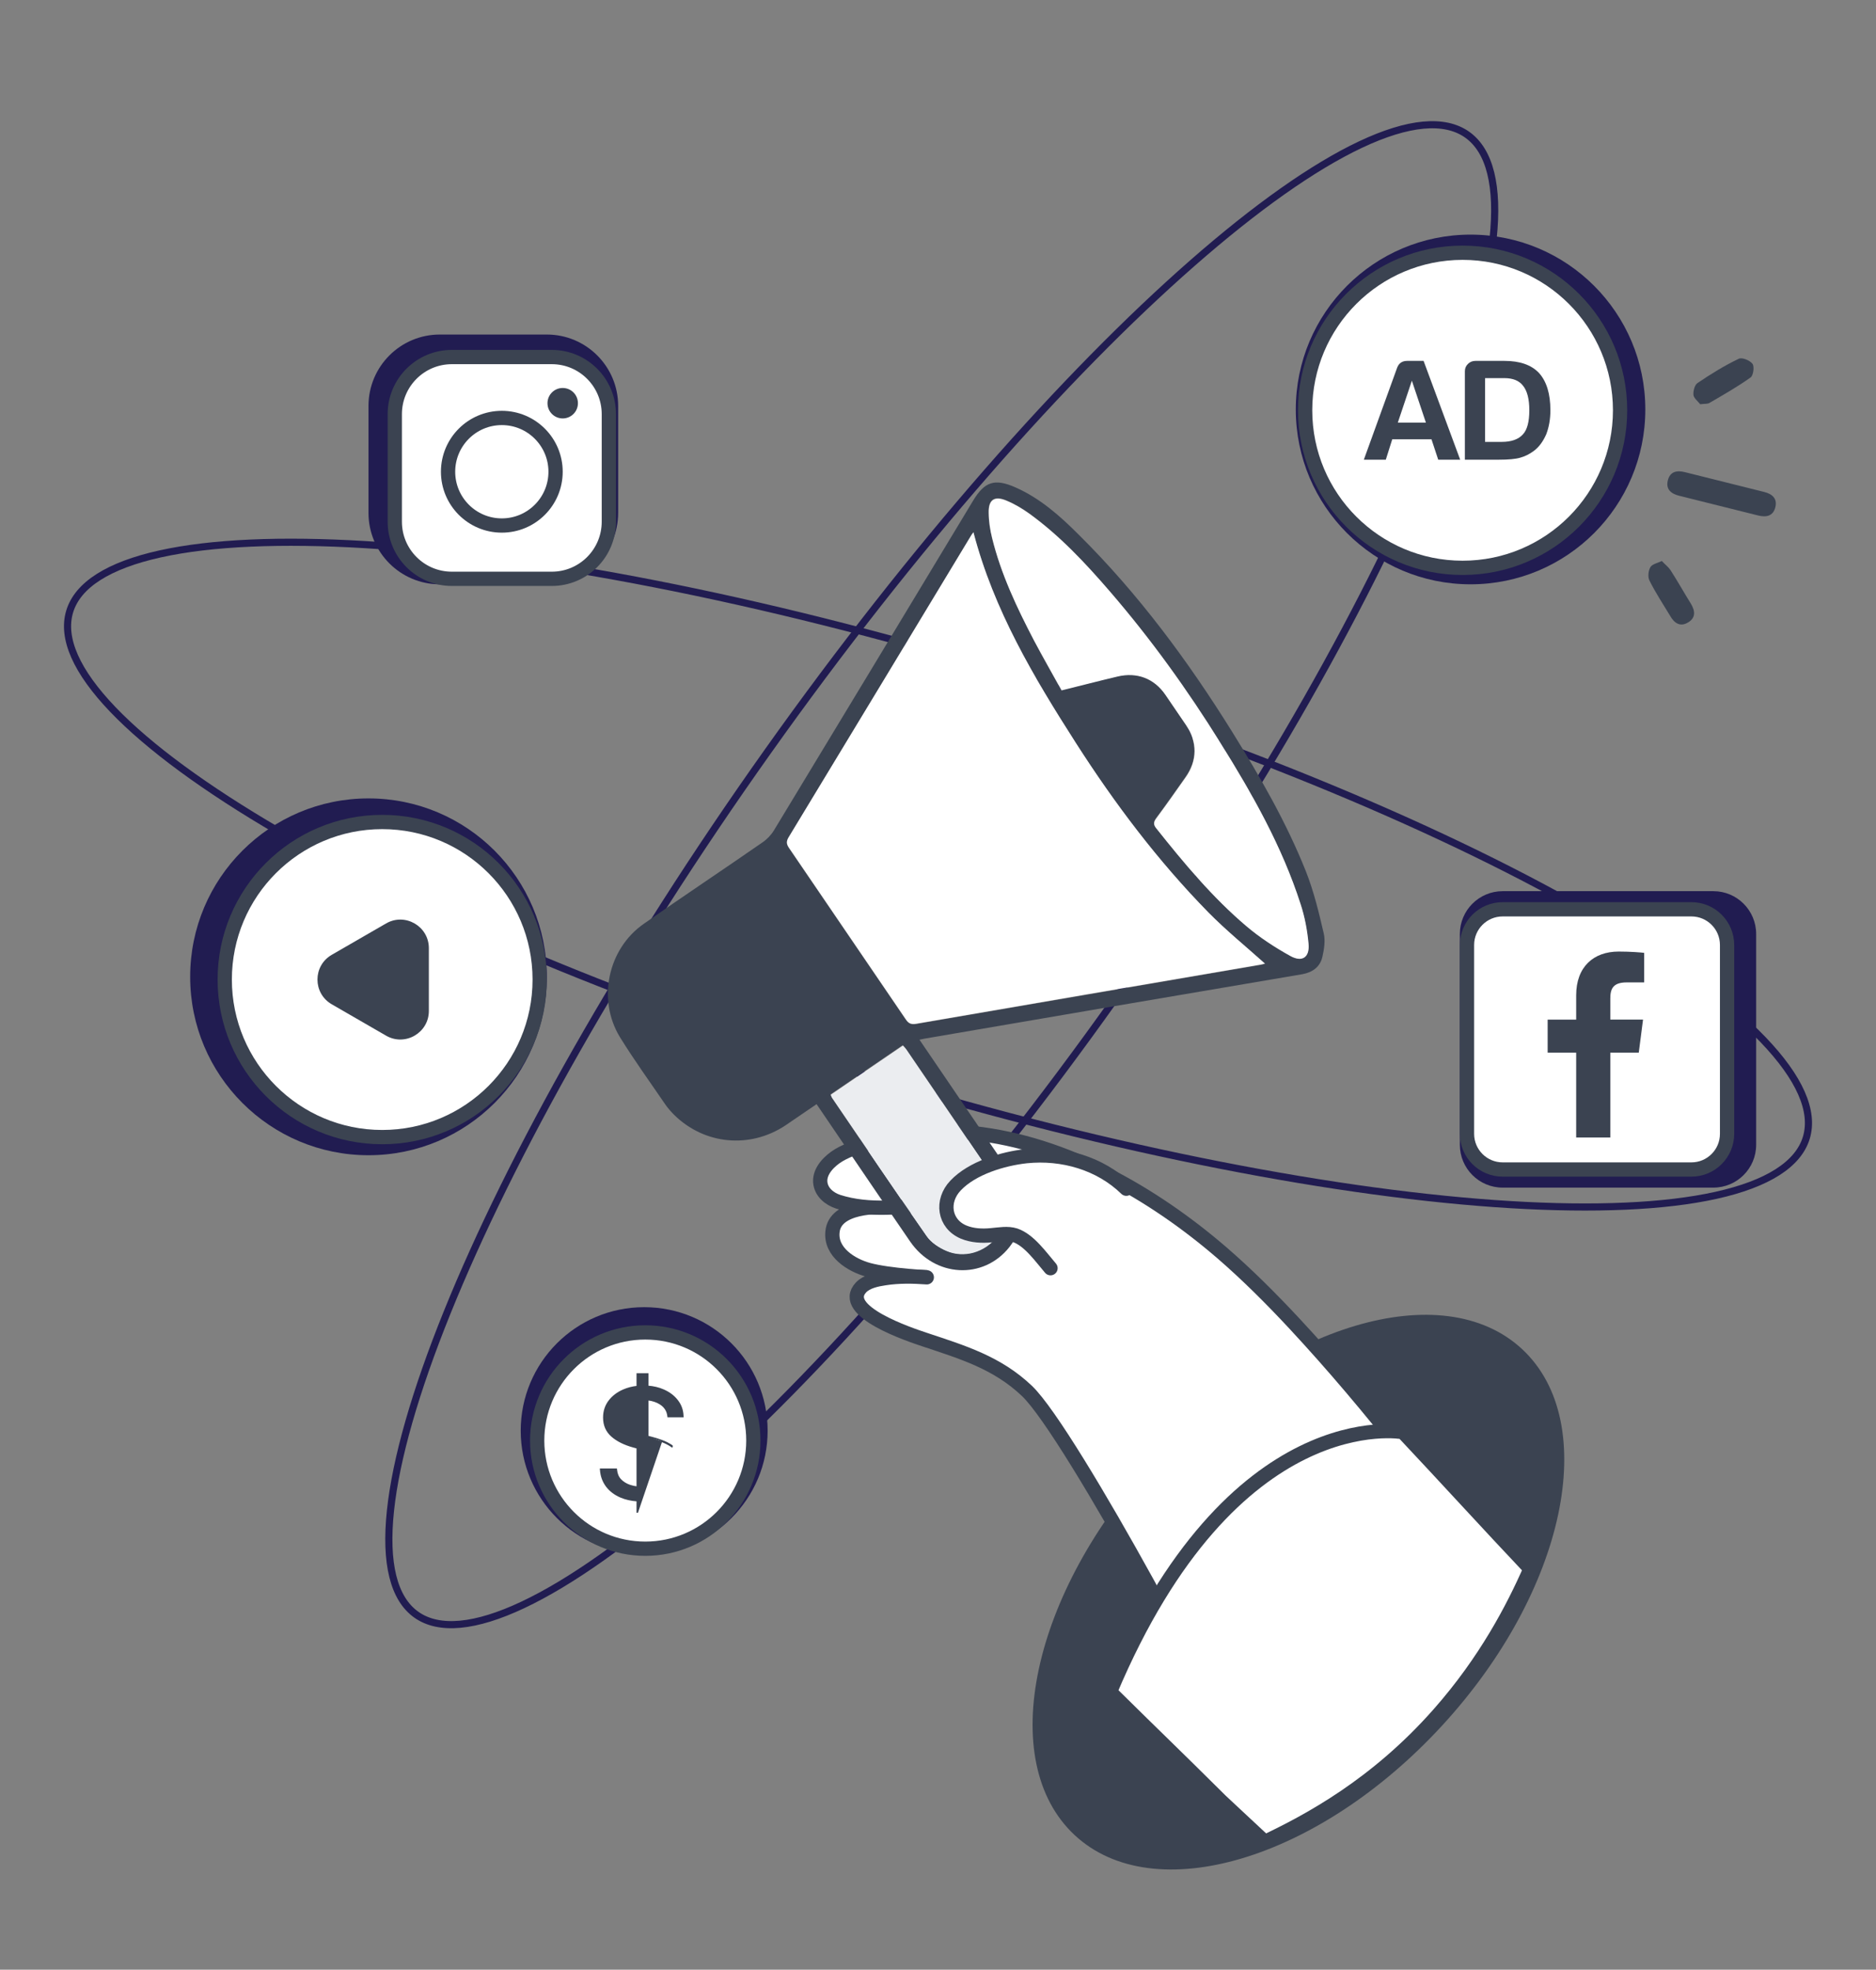 <svg width="263" height="276" viewBox="0 0 263 276" fill="none" xmlns="http://www.w3.org/2000/svg">
<rect x="0" y="0" width="263" height="276" fill="#808080" stroke="none"/>
<path d="M253.232 159.428C252.102 163.158 247.788 165.894 240.57 167.496C233.397 169.087 223.552 169.512 211.718 168.795C188.057 167.362 156.559 161.373 122.837 151.159C89.116 140.945 59.587 128.45 39.108 116.514C28.865 110.544 20.911 104.728 15.826 99.424C10.71 94.086 8.639 89.416 9.769 85.686C10.898 81.957 15.212 79.221 22.431 77.619C29.604 76.028 39.448 75.603 51.283 76.32C74.943 77.753 106.442 83.742 140.163 93.956C173.885 104.17 203.413 116.665 223.892 128.601C234.135 134.571 242.09 140.387 247.174 145.691C252.29 151.029 254.361 155.699 253.232 159.428Z" stroke="#211C51"/>
<path d="M58.361 226.254C55.184 223.997 53.962 219.037 54.739 211.684C55.511 204.377 58.239 194.908 62.682 183.916C71.564 161.94 87.259 133.98 107.666 105.257C128.073 76.534 149.309 52.512 167.138 36.892C176.056 29.079 184.1 23.387 190.745 20.253C197.433 17.1 202.519 16.621 205.696 18.878C208.873 21.135 210.094 26.095 209.318 33.449C208.546 40.755 205.818 50.224 201.375 61.216C192.492 83.192 176.797 111.152 156.39 139.875C135.983 168.598 114.747 192.62 96.918 208.24C88.001 216.053 79.957 221.745 73.311 224.879C66.624 228.032 61.538 228.511 58.361 226.254Z" stroke="#211C51"/>
<path d="M51.66 161.876C65.468 161.876 76.66 150.683 76.66 136.876C76.66 123.069 65.468 111.876 51.66 111.876C37.853 111.876 26.66 123.069 26.66 136.876C26.66 150.683 37.853 161.876 51.66 161.876Z" fill="#211C51"/>
<path d="M90.308 217.783C99.867 217.783 107.616 210.034 107.616 200.475C107.616 190.916 99.867 183.167 90.308 183.167C80.749 183.167 73 190.916 73 200.475C73 210.034 80.749 217.783 90.308 217.783Z" fill="#211C51"/>
<path d="M206.16 81.876C219.691 81.876 230.66 70.906 230.66 57.376C230.66 43.844 219.691 32.876 206.16 32.876C192.629 32.876 181.66 43.844 181.66 57.376C181.66 70.906 192.629 81.876 206.16 81.876Z" fill="#211C51"/>
<path d="M53.583 159.336C65.776 159.336 75.66 149.452 75.66 137.259C75.66 125.066 65.776 115.182 53.583 115.182C41.391 115.182 31.506 125.066 31.506 137.259C31.506 149.452 41.391 159.336 53.583 159.336Z" fill="white" stroke="#3B4351" stroke-width="2"/>
<path d="M90.462 217.013C98.831 217.013 105.615 210.228 105.615 201.859C105.615 193.49 98.831 186.705 90.462 186.705C82.092 186.705 75.308 193.49 75.308 201.859C75.308 210.228 82.092 217.013 90.462 217.013Z" fill="white" stroke="#3B4351" stroke-width="2"/>
<path d="M205.045 79.569C217.238 79.569 227.122 69.684 227.122 57.492C227.122 45.299 217.238 35.415 205.045 35.415C192.852 35.415 182.968 45.299 182.968 57.492C182.968 69.684 192.852 79.569 205.045 79.569Z" fill="white" stroke="#3B4351" stroke-width="2"/>
<path d="M46.506 140.724C43.84 139.184 43.84 135.335 46.506 133.795L54.122 129.399C56.788 127.859 60.122 129.783 60.122 132.863V141.656C60.122 144.735 56.788 146.66 54.122 145.12L46.506 140.724Z" fill="#3B4351"/>
<path d="M240.199 124.875H210.66C207.346 124.875 204.66 127.561 204.66 130.875V160.414C204.66 163.727 207.346 166.414 210.66 166.414H240.199C243.512 166.414 246.199 163.727 246.199 160.414V130.875C246.199 127.561 243.512 124.875 240.199 124.875Z" fill="#211C51"/>
<path d="M76.66 46.876H61.66C56.137 46.876 51.66 51.353 51.66 56.876V71.876C51.66 77.398 56.137 81.876 61.66 81.876H76.66C82.183 81.876 86.66 77.398 86.66 71.876V56.876C86.66 51.353 82.183 46.876 76.66 46.876Z" fill="#211C51"/>
<path d="M237.122 127.415H210.66C207.899 127.415 205.66 129.654 205.66 132.415V158.877C205.66 161.638 207.899 163.877 210.66 163.877H237.122C239.883 163.877 242.122 161.638 242.122 158.877V132.415C242.122 129.654 239.883 127.415 237.122 127.415Z" fill="white" stroke="#3B4351" stroke-width="2"/>
<path d="M225.752 159.391V147.504H229.742L230.34 142.872H225.752V139.914C225.752 138.572 226.123 137.658 228.048 137.658H230.5V133.518C230.076 133.462 228.618 133.336 226.924 133.336C223.389 133.336 220.967 135.494 220.967 139.459V142.876H216.968V147.507H220.967V159.391H225.752Z" fill="#3B4351"/>
<path d="M77.356 50.03H63.346C58.928 50.03 55.346 53.611 55.346 58.03V73.107C55.346 77.525 58.928 81.107 63.346 81.107H77.356C81.775 81.107 85.356 77.525 85.356 73.107V58.03C85.356 53.611 81.775 50.03 77.356 50.03Z" fill="white" stroke="#3B4351" stroke-width="2"/>
<path d="M70.351 73.638C74.513 73.638 77.887 70.264 77.887 66.102C77.887 61.94 74.513 58.566 70.351 58.566C66.189 58.566 62.815 61.94 62.815 66.102C62.815 70.264 66.189 73.638 70.351 73.638Z" stroke="#3B4351" stroke-width="2"/>
<path d="M78.887 58.633C80.066 58.633 81.021 57.677 81.021 56.499C81.021 55.32 80.066 54.365 78.887 54.365C77.709 54.365 76.753 55.32 76.753 56.499C76.753 57.677 77.709 58.633 78.887 58.633Z" fill="#3B4351"/>
<path d="M197.275 50.569H199.575L204.707 64.415H201.627L200.683 61.557H195.181L194.278 64.415H191.199L195.879 51.495C196.126 50.881 196.588 50.569 197.275 50.569ZM199.903 59.223L197.932 53.346L195.961 59.223H199.903Z" fill="#3B4351"/>
<path d="M210.126 64.415H205.364V52.018C205.364 51.615 205.507 51.273 205.795 50.992C206.082 50.71 206.431 50.569 206.842 50.569H210.907C213.072 50.569 214.684 51.132 215.751 52.259C216.819 53.437 217.353 55.188 217.353 57.492C217.353 58.73 217.158 59.837 216.778 60.833C216.337 61.849 215.762 62.634 215.053 63.167C214.448 63.62 213.811 63.942 213.124 64.133C212.467 64.325 211.471 64.415 210.126 64.415ZM208.197 52.984V61.919H210.537C211.882 61.919 212.867 61.567 213.493 60.873C214.099 60.229 214.397 59.102 214.397 57.492C214.397 55.932 214.109 54.795 213.534 54.071C212.99 53.346 212.108 52.984 210.907 52.984H208.197Z" fill="#3B4351"/>
<path d="M241.744 67.542C243.602 68.006 245.46 68.469 247.318 68.933C248.433 69.211 249.197 69.841 248.888 71.079C248.579 72.318 247.609 72.515 246.494 72.236C242.778 71.309 239.103 70.392 235.386 69.464C234.271 69.186 233.507 68.557 233.816 67.318C234.125 66.079 235.054 65.873 236.211 66.161C238.069 66.625 239.927 67.088 241.785 67.552L241.744 67.542Z" fill="#3B4351"/>
<path d="M232.953 78.592C233.438 79.108 233.882 79.438 234.171 79.861C235.184 81.429 236.093 83.06 237.064 84.618C237.653 85.598 237.756 86.589 236.631 87.23C235.548 87.88 234.722 87.323 234.143 86.302C233.152 84.651 232.098 83.072 231.251 81.369C230.982 80.863 231.075 79.965 231.374 79.47C231.611 79.046 232.396 78.891 232.994 78.602L232.953 78.592Z" fill="#3B4351"/>
<path d="M238.315 56.595C238.015 56.213 237.426 55.759 237.406 55.315C237.364 54.779 237.581 53.912 237.993 53.664C239.84 52.414 241.76 51.226 243.752 50.276C244.206 50.038 245.321 50.492 245.682 50.977C245.982 51.359 245.796 52.628 245.425 52.886C243.557 54.219 241.565 55.345 239.615 56.481C239.316 56.626 238.893 56.564 238.346 56.647L238.315 56.595Z" fill="#3B4351"/>
<path d="M150.657 257.142C139.549 246.796 144.591 223.167 161.917 204.366C179.243 185.565 202.293 178.71 213.4 189.056C224.507 199.402 219.466 223.031 202.14 241.832C184.814 260.633 161.764 267.488 150.657 257.142Z" fill="#3B4351"/>
<path d="M133.054 179.081C130.196 179.075 124.521 178.699 121.733 177.941C119.353 177.287 116.398 175.468 116.709 172.596C117.057 169.006 123.01 168.95 125.458 169.194L131.413 168.317" fill="white"/>
<path d="M133.054 179.081C130.196 179.075 124.521 178.699 121.733 177.941C119.353 177.287 116.398 175.468 116.709 172.596C117.057 169.006 123.01 168.95 125.458 169.194L131.413 168.317" stroke="#3B4351" stroke-width="2" stroke-miterlimit="10" stroke-linecap="round"/>
<path d="M131.14 168.487C126.785 169.196 121.817 169.768 117.5 168.391C116.242 167.978 115.088 167.018 114.989 165.616C114.89 164.009 116.355 162.609 117.615 161.859C118.875 161.11 121.054 160.327 122.858 159.886C127.316 158.767 131.875 158.297 136.466 158.785C149.356 160.179 161.587 167.18 171.299 175.543C174.865 178.628 178.226 181.987 181.45 185.447C192.414 197.233 202.219 210.112 211.547 223.262L172.486 245.379C173.068 243.534 150.159 200.808 143.98 194.914C139.804 190.938 134.976 189.492 129.605 187.703C127.668 187.05 117.572 183.746 120.708 180.401C121.526 179.548 122.921 179.277 124.044 179.108C125.983 178.804 127.99 178.843 129.929 178.983" fill="white"/>
<path d="M131.14 168.487C126.785 169.196 121.817 169.768 117.5 168.391C116.242 167.978 115.088 167.018 114.989 165.616C114.89 164.009 116.355 162.609 117.615 161.859C118.875 161.11 121.054 160.327 122.858 159.886C127.316 158.767 131.875 158.297 136.466 158.785C149.356 160.179 161.587 167.18 171.299 175.543C174.865 178.628 178.226 181.987 181.45 185.447C192.414 197.233 202.219 210.112 211.547 223.262L172.486 245.379C173.068 243.534 150.159 200.808 143.98 194.914C139.804 190.938 134.976 189.492 129.605 187.703C127.668 187.05 117.572 183.746 120.708 180.401C121.526 179.548 122.921 179.277 124.044 179.108C125.983 178.804 127.99 178.843 129.929 178.983" stroke="#3B4351" stroke-width="2" stroke-miterlimit="10" stroke-linecap="round"/>
<path d="M171.156 252.351C163.859 245.11 162.909 244.281 155.614 237.075C172.847 196.201 196.692 200.677 196.692 200.677C202.77 207.139 208.473 213.409 214.551 219.837C212.153 225.293 208.29 232.745 201.74 240.158C192.898 250.183 183.446 255.184 177.318 258.1L171.156 252.351Z" fill="white" stroke="#3B4351" stroke-width="2" stroke-miterlimit="10" stroke-linecap="round"/>
<path d="M128.917 145.711C129.255 146.208 129.497 146.562 129.723 146.894C133.672 152.689 137.622 158.485 141.571 164.281C143.957 167.782 143.886 171.745 141.503 174.755C137.85 179.358 131.057 178.998 127.6 173.975C123.465 167.959 119.378 161.911 115.267 155.878C115.025 155.523 114.8 155.192 114.477 154.719C112.963 155.751 111.52 156.734 110.077 157.718C105.108 161 98.734 160.39 94.499 156.209C94.049 155.753 93.608 155.257 93.253 154.737C91.125 151.614 88.886 148.532 86.9 145.313C83.711 140.073 85.203 132.959 90.257 129.446C95.768 125.587 101.376 121.869 106.903 118.033C107.518 117.614 108.107 117.005 108.498 116.357C117.822 100.962 127.123 85.582 136.408 70.179C138.032 67.479 139.44 67.004 142.368 68.3C145.789 69.813 148.561 72.254 151.177 74.872C159.574 83.179 166.546 92.597 172.754 102.57C176.636 108.827 180.33 115.213 183.068 122.077C184.184 124.885 184.897 127.863 185.578 130.794C185.818 131.808 185.632 133.009 185.389 134.075C185.062 135.476 184.053 136.233 182.579 136.51C164.934 139.492 147.282 142.514 129.629 145.537C129.439 145.563 129.305 145.62 128.9 145.687L128.917 145.711ZM136.476 74.601C136.335 74.801 136.233 74.905 136.171 75.017C127.643 89.142 119.076 103.26 110.525 117.401C110.174 117.952 110.249 118.317 110.603 118.837C116.068 126.857 121.533 134.876 126.998 142.896C127.369 143.44 127.752 143.595 128.41 143.493C144.469 140.725 160.52 137.997 176.579 135.229C176.896 135.186 177.205 135.079 177.332 135.062C174.655 132.66 171.893 130.385 169.382 127.87C162.297 120.677 156.261 112.631 150.823 104.143C144.909 94.905 139.311 85.522 136.469 74.641L136.476 74.601ZM148.794 96.692C151.495 96.029 154.053 95.36 156.619 94.754C159.36 94.099 161.759 95.028 163.363 97.33C164.33 98.749 165.297 100.169 166.264 101.588C167.876 103.954 167.839 106.542 166.18 108.886C164.826 110.813 163.471 112.741 162.061 114.637C161.67 115.181 161.689 115.514 162.084 116.042C165.96 120.917 169.939 125.689 174.713 129.745C176.595 131.338 178.721 132.73 180.885 133.922C182.546 134.834 183.595 134.085 183.417 132.197C183.255 130.333 182.894 128.431 182.304 126.651C179.689 118.594 175.574 111.283 171.118 104.135C166.46 96.639 161.322 89.506 155.561 82.831C152.13 78.864 148.534 75.01 144.238 71.909C143.262 71.189 142.184 70.573 141.076 70.115C139.377 69.402 138.542 70.006 138.584 71.848C138.612 73.007 138.799 74.196 139.056 75.337C140.323 80.398 142.546 85.084 144.927 89.697C146.15 92.05 147.468 94.339 148.761 96.645L148.794 96.692ZM116.457 153.405C116.546 153.586 116.563 153.713 116.612 153.784C121.029 160.266 125.399 166.78 129.894 173.174C130.523 174.097 131.626 174.8 132.655 175.242C135.151 176.312 138.016 175.434 139.694 173.32C141.372 171.207 141.5 168.244 139.905 165.902C135.616 159.609 131.312 153.293 127.024 147.001C126.895 146.811 126.719 146.654 126.55 146.457L116.425 153.357L116.457 153.405Z" fill="#3B4351"/>
<path d="M136.476 74.602C139.318 85.482 144.932 94.89 150.83 104.104C156.268 112.592 162.328 120.622 169.389 127.831C171.876 130.362 174.662 132.621 177.339 135.023C177.212 135.04 176.903 135.147 176.586 135.19C160.511 137.934 144.476 140.686 128.417 143.454C127.759 143.556 127.392 143.424 127.006 142.857C121.541 134.837 116.076 126.818 110.611 118.798C110.272 118.301 110.221 117.921 110.533 117.362C119.1 103.244 127.627 89.119 136.178 74.978C136.241 74.866 136.343 74.762 136.484 74.562L136.476 74.602Z" fill="white"/>
<path d="M148.794 96.692C147.524 94.371 146.19 92.058 144.96 89.744C142.555 85.147 140.332 80.462 139.089 75.385C138.808 74.26 138.621 73.071 138.617 71.896C138.558 70.03 139.41 69.45 141.108 70.163C142.217 70.62 143.271 71.253 144.271 71.957C148.566 75.058 152.147 78.888 155.594 82.879C161.355 89.553 166.493 96.687 171.15 104.183C175.606 111.331 179.746 118.626 182.337 126.698C182.926 128.479 183.271 130.357 183.449 132.245C183.627 134.133 182.579 134.882 180.918 133.97C178.754 132.777 176.628 131.386 174.745 129.793C169.988 125.76 165.993 120.965 162.116 116.09C161.714 115.602 161.679 115.245 162.094 114.685C163.504 112.788 164.858 110.861 166.212 108.934C167.872 106.59 167.885 104.017 166.297 101.636C165.33 100.216 164.362 98.797 163.395 97.377C161.815 95.059 159.392 94.147 156.652 94.802C154.085 95.408 151.527 96.077 148.826 96.74L148.794 96.692Z" fill="white"/>
<path d="M116.457 153.405L126.582 146.505C126.735 146.678 126.927 146.859 127.056 147.048C131.344 153.341 135.649 159.657 139.937 165.95C141.517 168.268 141.404 171.255 139.726 173.368C138.049 175.481 135.183 176.36 132.687 175.29C131.658 174.848 130.539 174.121 129.927 173.222C125.438 166.788 121.045 160.29 116.644 153.832C116.58 153.737 116.555 153.65 116.489 153.452L116.457 153.405Z" fill="#EBEDF0"/>
<path d="M157.898 166.569C154.217 162.986 148.951 161.486 143.879 162.005C140.585 162.363 136.302 163.646 133.959 166.124C131.913 168.272 132.334 171.484 135.098 172.648C136.316 173.147 137.666 173.216 138.983 173.086C140.103 172.989 141.256 172.76 142.309 173.093C144.284 173.759 145.958 176.179 147.273 177.705" fill="white"/>
<path d="M157.898 166.569C154.217 162.986 148.951 161.486 143.879 162.005C140.585 162.363 136.302 163.646 133.959 166.124C131.913 168.272 132.334 171.484 135.098 172.648C136.316 173.147 137.666 173.216 138.983 173.086C140.103 172.989 141.256 172.76 142.309 173.093C144.284 173.759 145.958 176.179 147.273 177.705" stroke="#3B4351" stroke-width="2" stroke-miterlimit="10" stroke-linecap="round"/>
<path d="M90.818 201.283V196.13C91.486 196.205 92.065 196.399 92.556 196.709C93.199 197.115 93.562 197.679 93.652 198.41L93.663 198.498H93.751H95.627H95.731L95.727 198.394C95.7 197.597 95.443 196.883 94.956 196.256C94.475 195.63 93.825 195.139 93.01 194.783C92.352 194.492 91.621 194.319 90.818 194.262V192.628V192.528H90.718H89.436H89.336V192.628V194.288C88.644 194.364 87.999 194.531 87.403 194.79C86.565 195.152 85.894 195.663 85.393 196.324C84.894 196.984 84.645 197.757 84.645 198.638C84.645 199.701 85.021 200.568 85.774 201.23C86.518 201.883 87.523 202.383 88.784 202.731L89.336 202.882V208.382C88.979 208.34 88.637 208.265 88.31 208.159C87.777 207.978 87.338 207.706 86.991 207.343C86.654 206.981 86.459 206.522 86.409 205.961L86.4 205.87H86.309H84.308H84.2L84.208 205.977C84.272 206.836 84.546 207.593 85.033 208.246C85.524 208.898 86.196 209.404 87.044 209.765C87.714 210.049 88.479 210.221 89.336 210.282V211.859V211.959L92.735 201.958M90.818 201.283L91.368 201.426C91.789 201.532 92.256 201.678 92.769 201.864M90.818 201.283V201.387L90.718 201.361M92.769 201.864L92.735 201.958ZM92.769 201.864L92.735 201.958ZM92.769 201.864C93.293 202.053 93.793 202.309 94.268 202.634C94.268 202.634 94.268 202.634 94.268 202.634L94.212 202.717C93.743 202.397 93.251 202.144 92.735 201.958" fill="#3B4351"/>
<path d="M90.818 201.283V196.13C91.486 196.205 92.065 196.399 92.556 196.709C93.199 197.115 93.562 197.679 93.652 198.41L93.663 198.498H93.751H95.627H95.731L95.727 198.394C95.7 197.597 95.443 196.883 94.956 196.256C94.475 195.63 93.825 195.139 93.01 194.783C92.352 194.492 91.621 194.319 90.818 194.262V192.628V192.528H90.718H89.436H89.336V192.628V194.288C88.644 194.364 87.999 194.531 87.403 194.79C86.565 195.152 85.894 195.663 85.393 196.324C84.894 196.984 84.645 197.757 84.645 198.638C84.645 199.701 85.021 200.568 85.774 201.23C86.518 201.883 87.523 202.383 88.784 202.731L89.336 202.882V208.382C88.979 208.34 88.637 208.265 88.31 208.159C87.777 207.978 87.338 207.706 86.991 207.343C86.654 206.981 86.459 206.522 86.409 205.961L86.4 205.87H86.309H84.308H84.2L84.208 205.977C84.272 206.836 84.546 207.593 85.033 208.246C85.524 208.898 86.196 209.404 87.044 209.765C87.714 210.049 88.479 210.221 89.336 210.282V211.859V211.959L92.735 201.958M90.818 201.283L91.368 201.426C91.789 201.532 92.256 201.678 92.769 201.864M90.818 201.283V201.387L90.718 201.361M92.735 201.958L92.769 201.864M92.735 201.958C93.251 202.144 93.743 202.397 94.212 202.717L94.268 202.634M92.769 201.864C93.293 202.053 93.793 202.309 94.268 202.634M94.268 202.634C94.268 202.634 94.268 202.634 94.268 202.634Z" stroke="#3B4351" stroke-width="0.2"/>
</svg>
